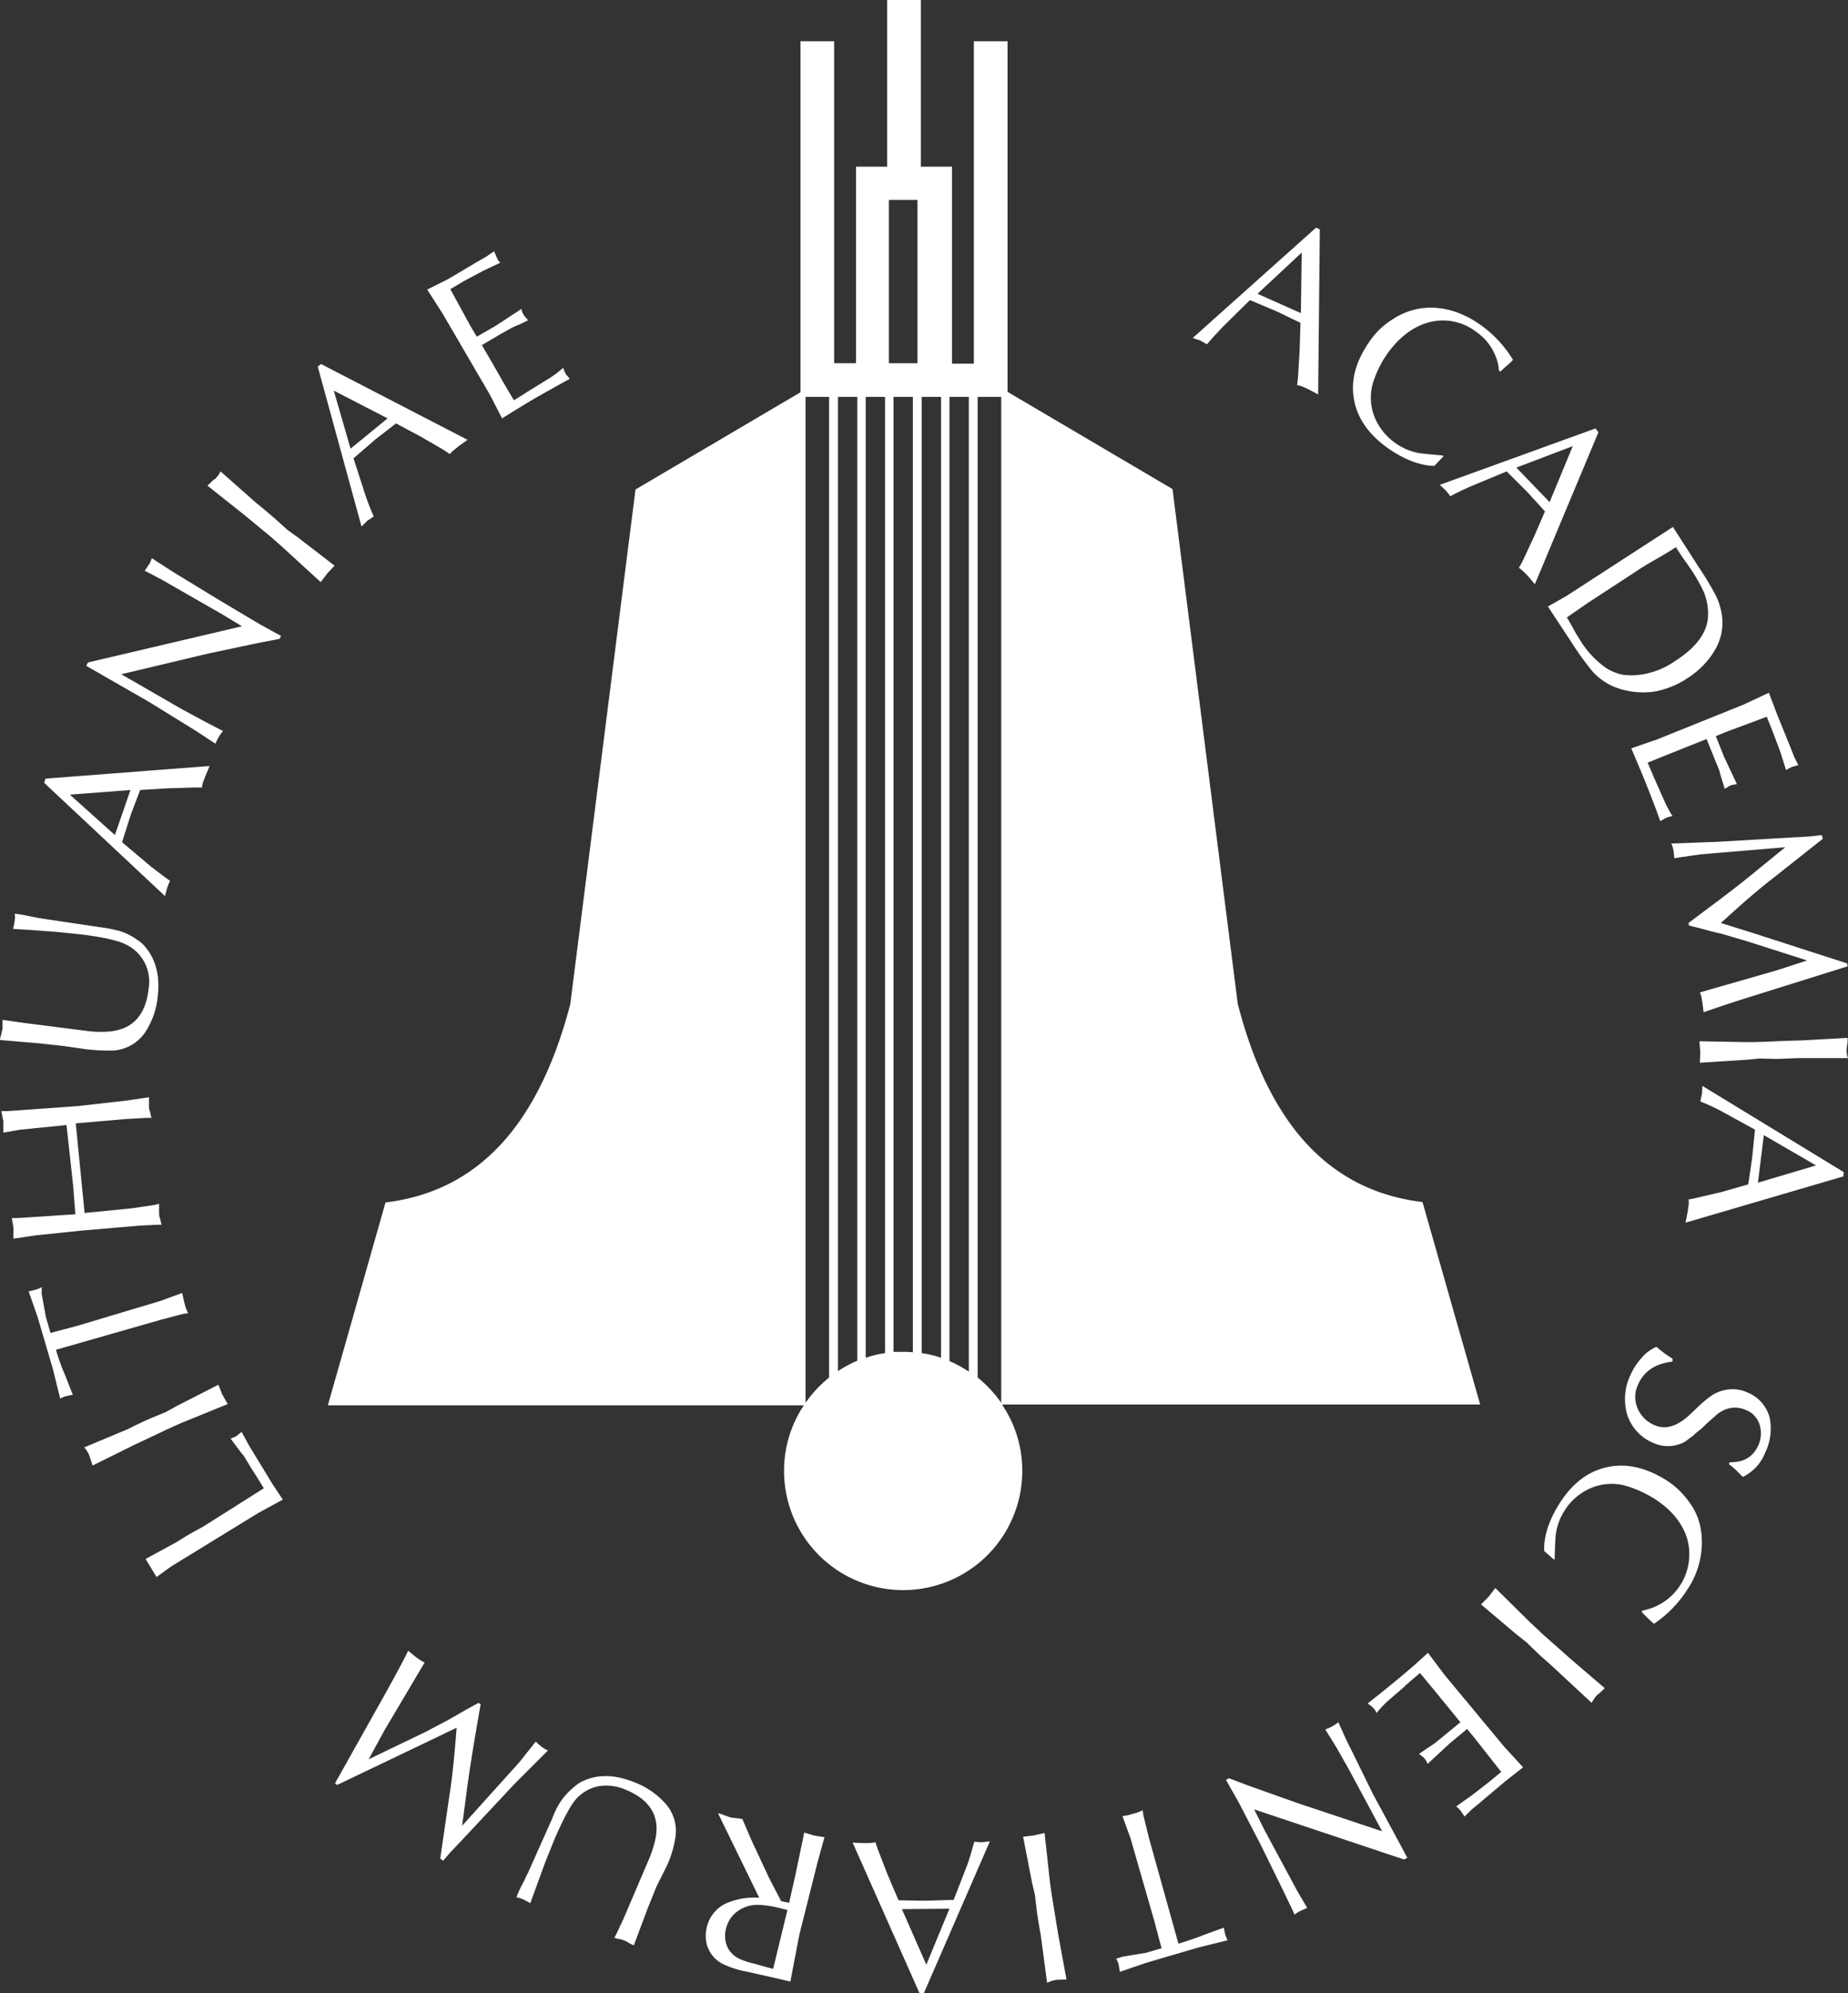 <svg xmlns="http://www.w3.org/2000/svg" viewBox="0 0 439.1 473.6"><rect x="0" y="0" width="439.1" height="473.6" fill="#333333" stroke="none"/><defs><style>.cls-1{fill:#fff;fill-rule:evenodd;}</style></defs><g id="Layer_2" data-name="Layer 2"><g id="Layer_1-2" data-name="Layer 1"><path class="cls-1" d="M214.6,321.2a17.7,17.7,0,0,1,2.3.1V94.3h-4.6V321.2Zm23.6,12.7a27.85,27.85,0,0,1,4.7,15.6,28.3,28.3,0,0,1-56.6,0,27.85,27.85,0,0,1,4.7-15.6H77.9l13.7-48.2c23.2-2.8,36.8-20,43.9-47.1L151,116.3l39.2-23.1V9.8h8V86.3h5.2V39.6h7.4V0h8V39.6h7.4V86.4h5.2V9.8h8V93.1l39.2,23.1,15.5,122.3c7,27.1,20.6,44.3,43.9,47.1l13.7,48.1H238.2Zm-.3-239.6h-5.6v233a29.12,29.12,0,0,1,5.6,6V94.3Zm-46.5,0v239a29.12,29.12,0,0,1,5.6-6V94.3h-5.6Zm27.6,0V321.5a23.73,23.73,0,0,1,4.6,1.1V94.3Zm6.6,0V323.4a25.51,25.51,0,0,1,4.6,2.5V94.3h-4.6Zm-26.5,0V325.8a25.51,25.51,0,0,1,4.6-2.5V94.3h-4.6Zm6.6,0V322.6a23.73,23.73,0,0,1,4.6-1.1V94.3Zm5.5-46.8V86.3H218V47.5Z"/><path class="cls-1" d="M248.8,471.1l-1.5-11.3q-.3-1.5-.9-5.4l-.5-4.2-.7-3-2.1-10.8,2.5-.3,2.6-.6,1.2,11c.1.9.3,2.5.7,4.9l.7,4.3.6,3.7,2,10.9c-1.9.1-2.6.1-2.3.1a7.88,7.88,0,0,0-2.3.7Zm-29.3,2.5h-1l-15.9-35.8,2.6.1h1.4a7.84,7.84,0,0,0,1.4-.2l.5,1.5,2.4,6.2,2.6,6.1,6.2.1,6.9-.2,3.3-8.5c.5-1.4,1-3.2,1.6-5.3.4,0,1,.1,1.8.1l1.9-.2-15.7,36.1Zm-5.2-20,5.8,13.2,5.5-13.3-11.3.1Zm-26.5,17.2-3.9-.9-6.7-1.5a22.08,22.08,0,0,1-5.5-1.8,7.31,7.31,0,0,1-4-6.4,7.49,7.49,0,0,1,.2-2.1,8.29,8.29,0,0,1,4.7-5.9,16.82,16.82,0,0,1,7.8-1.3l-9.8-20.1a12.61,12.61,0,0,1,1.5.5c.6.2,1.1.4,1.5.5s.8.1,1.4.2a11.28,11.28,0,0,1,1.4.2l2.1,4.9,4.2,9,2.9,5.6,1.9.4,1.4-6.2,2.2-10.5,2.3.7,2.5.4-1.6,5.8-4.4,17.5-2.1,11Zm-4.1-3,3.4-14-2.9-.7a23.48,23.48,0,0,0-3.7-.5,8,8,0,0,0-5.1,1.4,7,7,0,0,0-2.9,4.3,6.38,6.38,0,0,0,.6,4.8,6.26,6.26,0,0,0,3.3,2.6,16,16,0,0,0,2.6.8l.7.2,4,1.1ZM106.5,66.3l6.4-3.8c.5-.3,1.4-.8,2.6-1.5l1.9-1.3.6,1.4.3.6a1.87,1.87,0,0,0,.6.7l-4.2,2-4.5,2.4L107,68.7l4.8,8.8,1.5,2.5,4.5-2.6,6.1-4a3.39,3.39,0,0,0,.6,1.5,2.2,2.2,0,0,0,.5.6,3.81,3.81,0,0,0,.5.6l-2.1,1a19.14,19.14,0,0,0-2,.9l-2.5,1.4L114.5,82l2.1,3.6,3.2,5.6,2.3,3.9c.9-.5,2.4-1.5,4.5-2.8l3.4-2.1a24.18,24.18,0,0,0,3.8-2.8c.2.5.4,1,.6,1.4a2.2,2.2,0,0,0,.5.6,3.81,3.81,0,0,0,.5.6l-3.1,1.7-5.5,3.1L123,97.1l-3.7,2.3-3-5.8L105.1,74.4l-3.6-5.6,5-2.5Zm-31,20.8,10.4,38,1.4-1.4c.7-.4,1.2-.8,1.5-1-.9-2-1.5-3.7-2-5.1L84,108.9l5.2-4.5,4.9-3.8,5.8,3.1,5.7,3.3,1.3.9a4.71,4.71,0,0,1,1-1l1.1-.9,2.1-1.5-34.8-18-.8.6ZM92.1,99.4l-8.8,7.2-4-13.8,12.8,6.6ZM52.4,112l8.6,7.6c.8.6,2.2,1.8,4.2,3.5l3.1,2.8,2.5,1.8,8.7,6.7-1.7,1.8-1.6,2.1L68,130.8c-.6-.6-1.9-1.7-3.7-3.3l-3.4-2.8L58,122.3l-8.7-6.9c1.3-1.3,1.9-1.8,1.7-1.5a6.46,6.46,0,0,0,1.4-1.9Zm-6.9,61c1.8,1.1,3.7,2.4,5.7,3.7a8,8,0,0,1,.8-1.6,7.1,7.1,0,0,1,1-1.4l-4.4-2.3-5.4-2.9L33,162.6l-4.2-2.4,20.6-4.9,12.3-2.6,4.7-.9.4-.7-5.1-2.8-9.9-5.9L41.3,136l-4.2-2.7-1-.7-.5,1.2-1.2,1.8,4,2.1,14.3,8.2,4.8,2.9-36.6,8.6-.4.8,14.8,8.5L45.5,173Zm-35,13,.3-1,39-3-1,2.4-.5,1.3a5.77,5.77,0,0,0-.3,1.4H46.4l-6.6.2-6.5.4-2.2,5.8L29,200.1l7,5.9c1.2.9,2.6,2,4.4,3.3a18.32,18.32,0,0,0-.7,1.7l-.5,1.9L10.5,186ZM31,187.7l-14.4,1.1,10.7,9.6L31,187.7ZM20.5,249.3l-5.6-.8-5.5-.6L0,247.1a4.51,4.51,0,0,1,.3-1.3,8.57,8.57,0,0,1,.3-1.3v-2.2l1.3.2,3.5.5,14.9,1.9a25.28,25.28,0,0,0,5.4.2c5.7-.4,8.9-3.8,9.6-10.1a9.91,9.91,0,0,0-1-6.4,9.64,9.64,0,0,0-4-4c-1.7-1-5.4-1.9-11.1-2.6l-5.9-.6L7.8,221l-4.7-.3a15.52,15.52,0,0,0,.4-2.1,3.79,3.79,0,0,0,0-1.5,27.48,27.48,0,0,1,3.1.5c1.5.3,2.5.5,3.1.6l14.1,2.1a33.68,33.68,0,0,1,4.6.9,13.77,13.77,0,0,1,4.2,2.1,7.84,7.84,0,0,1,2.1,1.9c2.4,3,3.3,6.8,2.8,11.3a18.67,18.67,0,0,1-2.9,8.6,9.93,9.93,0,0,1-7.6,4.5,48.61,48.61,0,0,1-6.5-.3ZM18,266.9l2.1,21.3,11.1-1.1,5.5-.8,1.1-.3v2.4a3.92,3.92,0,0,0,.3,1.3,8.57,8.57,0,0,0,.3,1.3H37.3l-4.1.2-14,1.2L8.6,293.5l-5.4.8v-2.6l-.4-2.3H4.2l4.7-.3,9-.6-.5-6.6-1.6-14.6L4.9,268.4l-4.1.7v-2.7L.3,264H1.7l16.8-1.2L30,261.5l5.4-.8V263a3.92,3.92,0,0,0,.3,1.3,8.57,8.57,0,0,0,.3,1.3H34.9l-5.3.3-11.6,1ZM9.9,307.4l1,5.5,1.1,3.8,1.1-.3,5.3-1.4,19.7-5.9,5.2-1.9c.3,1.5.5,2.3.5,2.3l.3,1.1a11.43,11.43,0,0,0,.6,1.4l-1.3.2-5.3,1.4-24.8,7.1a47,47,0,0,0,2.2,6.1l1.8,4.6a16.25,16.25,0,0,0-1.9.4l-.5.2-.6.3-1.7-6.9-1.9-6.5-1.8-6.1-2.1-6a8.47,8.47,0,0,0,1.7-.4,4.24,4.24,0,0,0,1.4-.6v1.6ZM20,343.9a6.35,6.35,0,0,1,1.3,2.1c-.1-.3.1.4.7,2.2l9.9-4.9,3.4-1.6,4-1.9c2.2-1,3.7-1.7,4.5-2l10.3-4.2-1.3-2.3-.9-2.3-9.8,5-2.7,1.5-3.9,1.6c-2.4,1.1-4.1,1.9-5,2.4L20,343.9Zm42.7,9.7c-.6-.9-1.5-2.5-2.9-4.6l-2-3.3q.3.6-3-3.9c.5-.2,1-.4,1.4-.6a3.81,3.81,0,0,1,.6-.5,3.81,3.81,0,0,0,.6-.5l1.8,3.3,3.3,5.4,2.3,3.8,2.4,3.6-5.7,3.1L42.6,371c-.8.5-1.5.9-2.1,1.3l-3.3,2.4-2.6-4.3,7-3.8c.7-.4,1.9-1.2,3.8-2.3l2.9-1.6,14.4-9.1Zm42.6,88.5-.7-.5,2.2-15.1c.7-4.3,1.2-9.7,1.7-16l-7.5,3.6-20.9,10-.5-.4,11-19.6c2-3.6,4.2-7.5,6.4-11.9l1.8,1.5,1,.7a10.91,10.91,0,0,0,1.1.6l-9.6,16.2L87.6,418l13.7-6.6,5.3-2.8c.7-.4,1.6-.9,2.6-1.5,1.9-1.1,3.4-1.9,4.5-2.5l.5.3-1.1,6.4c-.9,5.3-1.7,10.3-2.3,15l-1,7.5,13.6-15.1,3.9-4.9a17.38,17.38,0,0,0,1.5,1.3,6.38,6.38,0,0,0,1.4.8l-.3.3-7.6,7.6-13,13.9c-.5.5-1.2,1.3-2.3,2.4l-1.7,2Zm53.3.9a25.34,25.34,0,0,0,1.8-6,9.76,9.76,0,0,0-2.3-8.5,19.13,19.13,0,0,0-7.5-5.1c-4.3-1.7-8.2-1.9-11.7-.4a7.91,7.91,0,0,0-2.4,1.5,16.85,16.85,0,0,0-3.2,3.4,19.91,19.91,0,0,0-2.1,4.2l-5.8,13c-.3.5-.7,1.5-1.4,2.8s-1,2.2-1.3,2.9a5.73,5.73,0,0,1,1.4.4,11.4,11.4,0,0,1,1.9,1l1.6-4.4,1.9-5.2,2.2-5.5c2.3-5.3,4.1-8.6,5.5-10a9.84,9.84,0,0,1,5-2.7,11.46,11.46,0,0,1,6.4.8c5.9,2.4,8.3,6.4,7.1,11.9a27.6,27.6,0,0,1-1.7,5.1L148.1,456l-1.5,3.2-.6,1.2a5.31,5.31,0,0,0,1.1.3,5.31,5.31,0,0,1,1.1.3,6.57,6.57,0,0,1,1.2.6,6.57,6.57,0,0,0,1.2.6l3.3-8.8,2.1-5.2,2.6-5.2ZM373.4,152.6l-3.5-5.3-2.1-3.2,4.4-2.5,25.3-16.4,6.3,9.8a72.9,72.9,0,0,1,4,6.7q3.45,7.65-1.2,14.1a19.82,19.82,0,0,1-5.3,5.1,21,21,0,0,1-8.1,3.4,18.83,18.83,0,0,1-8.2-.6,14.27,14.27,0,0,1-6.8-4.4,71.08,71.08,0,0,1-4.8-6.7Zm3.8-9.3-4.9,3.4c.4.6.8,1.4,1.4,2.4a17,17,0,0,0,1.4,2.4,22.18,22.18,0,0,0,6.5,7.2,11.89,11.89,0,0,0,3.9,1.6,15.37,15.37,0,0,0,4.3,0,19,19,0,0,0,8.3-3.3c4.7-3,7.3-6.4,7.7-10a13.59,13.59,0,0,0-.9-6.2,38.08,38.08,0,0,0-3.1-5.5q-.6-.9-2.1-3l-1.5-2.3c-1,.7-2.5,1.6-4.6,2.8s-3.6,2.1-4.6,2.8l-11.8,7.7ZM266.7,464.9l5.5-.9,3.8-1.1-.3-1.1-1.4-5.3-5.7-19.8-1.9-5.2a11.56,11.56,0,0,0,2.3-.5l1.1-.3a11.43,11.43,0,0,0,1.4-.6l.2,1.3,1.3,5.3,7,25.1c2.3-.7,4.4-1.4,6.1-2.1l4.7-1.7a16.25,16.25,0,0,0,.4,1.9l.2.5.3.6-6.9,1.7-6.5,1.9-6.1,1.8-6.1,2.1c-.1-.6-.2-1.2-.3-1.7a4.24,4.24,0,0,0-.6-1.4l1.5-.5Zm54.2-49.5c-1-1.9-1.9-4-2.9-6.2a13,13,0,0,1-1.5,1,11.11,11.11,0,0,1-1.6.7l2.6,4.2,3,5.3,5.6,10.4,2.3,4.3-20.1-6.7-11.8-4.2-4.5-1.7-.7.4,2.9,5.1,5.3,10.2,5.4,11,2.2,4.6.5,1.1,1-.7,2-.9-2.3-3.9-7.8-14.5-2.5-5,35.6,11.9.8-.4-8.2-15.2-5.3-10.8Zm36.8,7.8L352,428c-.4.4-1.2,1-2.4,2l-1.6,1.6-.9-1.3-.4-.5a4.35,4.35,0,0,0-.7-.6l3.8-2.7,4-3.1,2.9-2.4-6.2-7.9-1.9-2.3-4,3.3-5.4,5a4.68,4.68,0,0,0-.8-1.4,3.81,3.81,0,0,0-.6-.5,3.81,3.81,0,0,1-.6-.5l1.9-1.3,1.8-1.2,2.2-1.8,3.9-3.2-2.6-3.2-4.1-5-2.9-3.5c-.8.7-2.2,1.8-4,3.5l-3,2.6a21.59,21.59,0,0,0-3.3,3.4,4.38,4.38,0,0,0-1.5-1.8,3.81,3.81,0,0,1-.6-.5l2.8-2.2,4.9-4,3.4-2.9,3.2-2.9,3.9,5.2L357.4,415l4.5,4.9-4.2,3.3Zm20.5-18.6a8.19,8.19,0,0,1,1.4-2c-.2.2.4-.2,1.7-1.5l-8.4-7.2-2.8-2.5-3.3-2.9c-1.8-1.7-3-2.8-3.6-3.4l-7.9-7.8-1.6,2.1-1.8,1.8,8.4,7.1,2.4,1.9,3,2.9c2,1.8,3.4,3,4.1,3.7l8.4,7.8ZM390.1,383l.1-.3c.3-.1.5-.1.8-.2a13.59,13.59,0,0,0,9.7-17.5c-1.3-3.6-3.9-6.6-7.9-9.1a28.81,28.81,0,0,0-5.9-2.7,12.6,12.6,0,0,0-11,1.5,13.29,13.29,0,0,0-4.2,4.3,13.64,13.64,0,0,0-2,5.4c-.1.4-.2,2.4-.3,5.8a.6.6,0,0,1-.1.4l-2.4-2.1c-.1-3.5,1.1-7.2,3.6-11.2,3-4.8,6.8-7.7,11.3-8.7s9.1,0,14,3a19.48,19.48,0,0,1,5.5,5.2,14.78,14.78,0,0,1,2.9,7,20,20,0,0,1-3.3,13.9,27.66,27.66,0,0,1-7.9,8.1,36.2,36.2,0,0,1-2.9-2.8Zm7.3-60.2a24.94,24.94,0,0,1-3.8-2.8,9.15,9.15,0,0,0-3.6,2.7,14.67,14.67,0,0,0-2.5,3.8,13.32,13.32,0,0,0-.9,9.5,10.89,10.89,0,0,0,6.4,6.9,8.21,8.21,0,0,0,5.8.3,7.1,7.1,0,0,0,1.8-.8c.5-.4,1-.8,1.6-1.2a18.26,18.26,0,0,1,2-1.7l1.8-1.7,1.6-1.4a7.16,7.16,0,0,1,1.9-1.3,6.15,6.15,0,0,1,5.3-.1,5.45,5.45,0,0,1,3.3,3.5,7,7,0,0,1-.3,4.9c-1.3,2.8-3.5,4.1-6.8,4l-.2.5a13.21,13.21,0,0,1,2.1,1.8l1.2,1.2a10.64,10.64,0,0,0,5.3-5.7,13.14,13.14,0,0,0,1.1-8.3,8.86,8.86,0,0,0-5.4-6.1,8.29,8.29,0,0,0-4.1-.7,9.12,9.12,0,0,0-4.2,1.4,28.82,28.82,0,0,0-3.5,2.9c-1,1-1.8,1.7-2.2,2.1-2.9,2.5-5.5,3.2-8,2.1a7.46,7.46,0,0,1-4-4,6.84,6.84,0,0,1,.1-5.6c1.4-3.2,4.1-5,8.2-5.5v-.7Zm40.7-44.3-.1,1-37.5,11,.5-2.6.2-1.4a3.75,3.75,0,0,0,0-1.5l1.5-.3,6.4-1.5,6.3-1.8.9-6.1.7-6.9-8-4.4a49.67,49.67,0,0,0-5-2.3c.1-.4.2-1,.4-1.8l.1-1.9,33.6,20.5ZM417.7,281l13.8-4.1-12.4-7.2L417.7,281Zm21.4-29.6H427.7c-1,0-2.8.1-5.5.2l-4.2-.1-3.1.3-11,.7.1-2.5-.2-2.6,11.1.2c.9,0,2.5,0,5-.1l4.4-.2,3.7-.1,11-.6a9.6,9.6,0,0,1-.2,2.3,5.64,5.64,0,0,0,.3,2.5Zm-6.2-53,.2.9-12,9.5c-3.5,2.7-7.5,6.2-12.2,10.5l8,2.5,22,7.1.1.7-21.4,6.7c-3.9,1.2-8.2,2.6-12.8,4.2l-.3-2.3-.2-1.2a5.64,5.64,0,0,0-.4-1.2l18.1-5.2,7.4-2.4L415,223.6l-5.8-1.7c-.8-.2-1.7-.4-2.9-.7-2.1-.6-3.8-1-5-1.3l-.1-.6,5.2-3.9c4.3-3.2,8.3-6.3,11.9-9.3l5.9-4.8L404,203l-6.2.9a12.31,12.31,0,0,0-.2-2,6.61,6.61,0,0,0-.5-1.5h.5l10.7-.4,18.8-1.1c.7,0,1.8-.1,3.3-.2l2.5-.3Zm-10.5-28.3,2.8,6.9c.2.5.6,1.5,1.1,2.8l1,2-1.5.4-.6.3a3.51,3.51,0,0,0-.8.5l-1.4-4.4-1.8-4.8-1.4-3.5-9.4,3.5-2.7,1.1,1.9,4.8,3.1,6.6q-.9.15-1.5.3a5.74,5.74,0,0,0-.7.4,5.74,5.74,0,0,1-.7.4l-.7-2.3q-.15-.45-.6-2.1l-1.1-2.7-1.9-4.7-3.8,1.5-6,2.4-4.2,1.7c.4,1,1.1,2.6,2.1,4.9l1.6,3.6a28.92,28.92,0,0,0,2.2,4.2,8.33,8.33,0,0,0-1.5.4,5.74,5.74,0,0,0-.7.4,5.74,5.74,0,0,1-.7.4l-1.2-3.3-2.3-5.9-1.7-4.1-1.7-4,6.1-2.1,20.6-8.3,6-2.8,2.1,5.5Zm-43.3-68.3-37,13.4,1.4,1.3c.5.6.9,1.1,1.1,1.4,1.9-1,3.6-1.8,5-2.4L358,112l4.9,4.9,4.2,4.6-2.6,6-2.8,6-.8,1.4a10.63,10.63,0,0,1,1.1.9l1,1,1.7,2,15.1-36.1-.7-.9Zm-10.9,17.5-7.9-8.2,13.4-5.1-5.5,13.3Zm-11.7-31-.3-.2a2.2,2.2,0,0,1-.1-.8,12.72,12.72,0,0,0-5.4-8.5,12.92,12.92,0,0,0-11.6-2.1c-3.6,1.1-6.8,3.6-9.5,7.4a24.38,24.38,0,0,0-3,5.8,12.48,12.48,0,0,0,.9,11,14.29,14.29,0,0,0,4.1,4.4,13.83,13.83,0,0,0,5.3,2.3q.6.15,5.7.6a.76.76,0,0,1,.4.2l-2.2,2.3c-3.5-.1-7.1-1.5-11-4.2-4.6-3.3-7.3-7.1-8.1-11.7s.5-9.1,3.8-13.8a18.18,18.18,0,0,1,5.5-5.2,16.61,16.61,0,0,1,7.1-2.6c4.7-.5,9.3.9,13.7,4a28,28,0,0,1,7.7,8.3c-.8.9-1.9,1.7-3,2.8ZM312.7,54.1l.9.4-.4,39.2-2.3-1.2-1.3-.6a5.73,5.73,0,0,0-1.4-.4l.2-1.6.4-6.6.2-6.6L303.4,74,297,71.3l-6.5,6.4c-1,1.1-2.3,2.4-3.7,4.1-.4-.2-.9-.5-1.6-.9l-1.8-.6,29.3-26.2Zm-3.6,20.3.2-14.4-10.5,9.8Z"/></g></g></svg>
